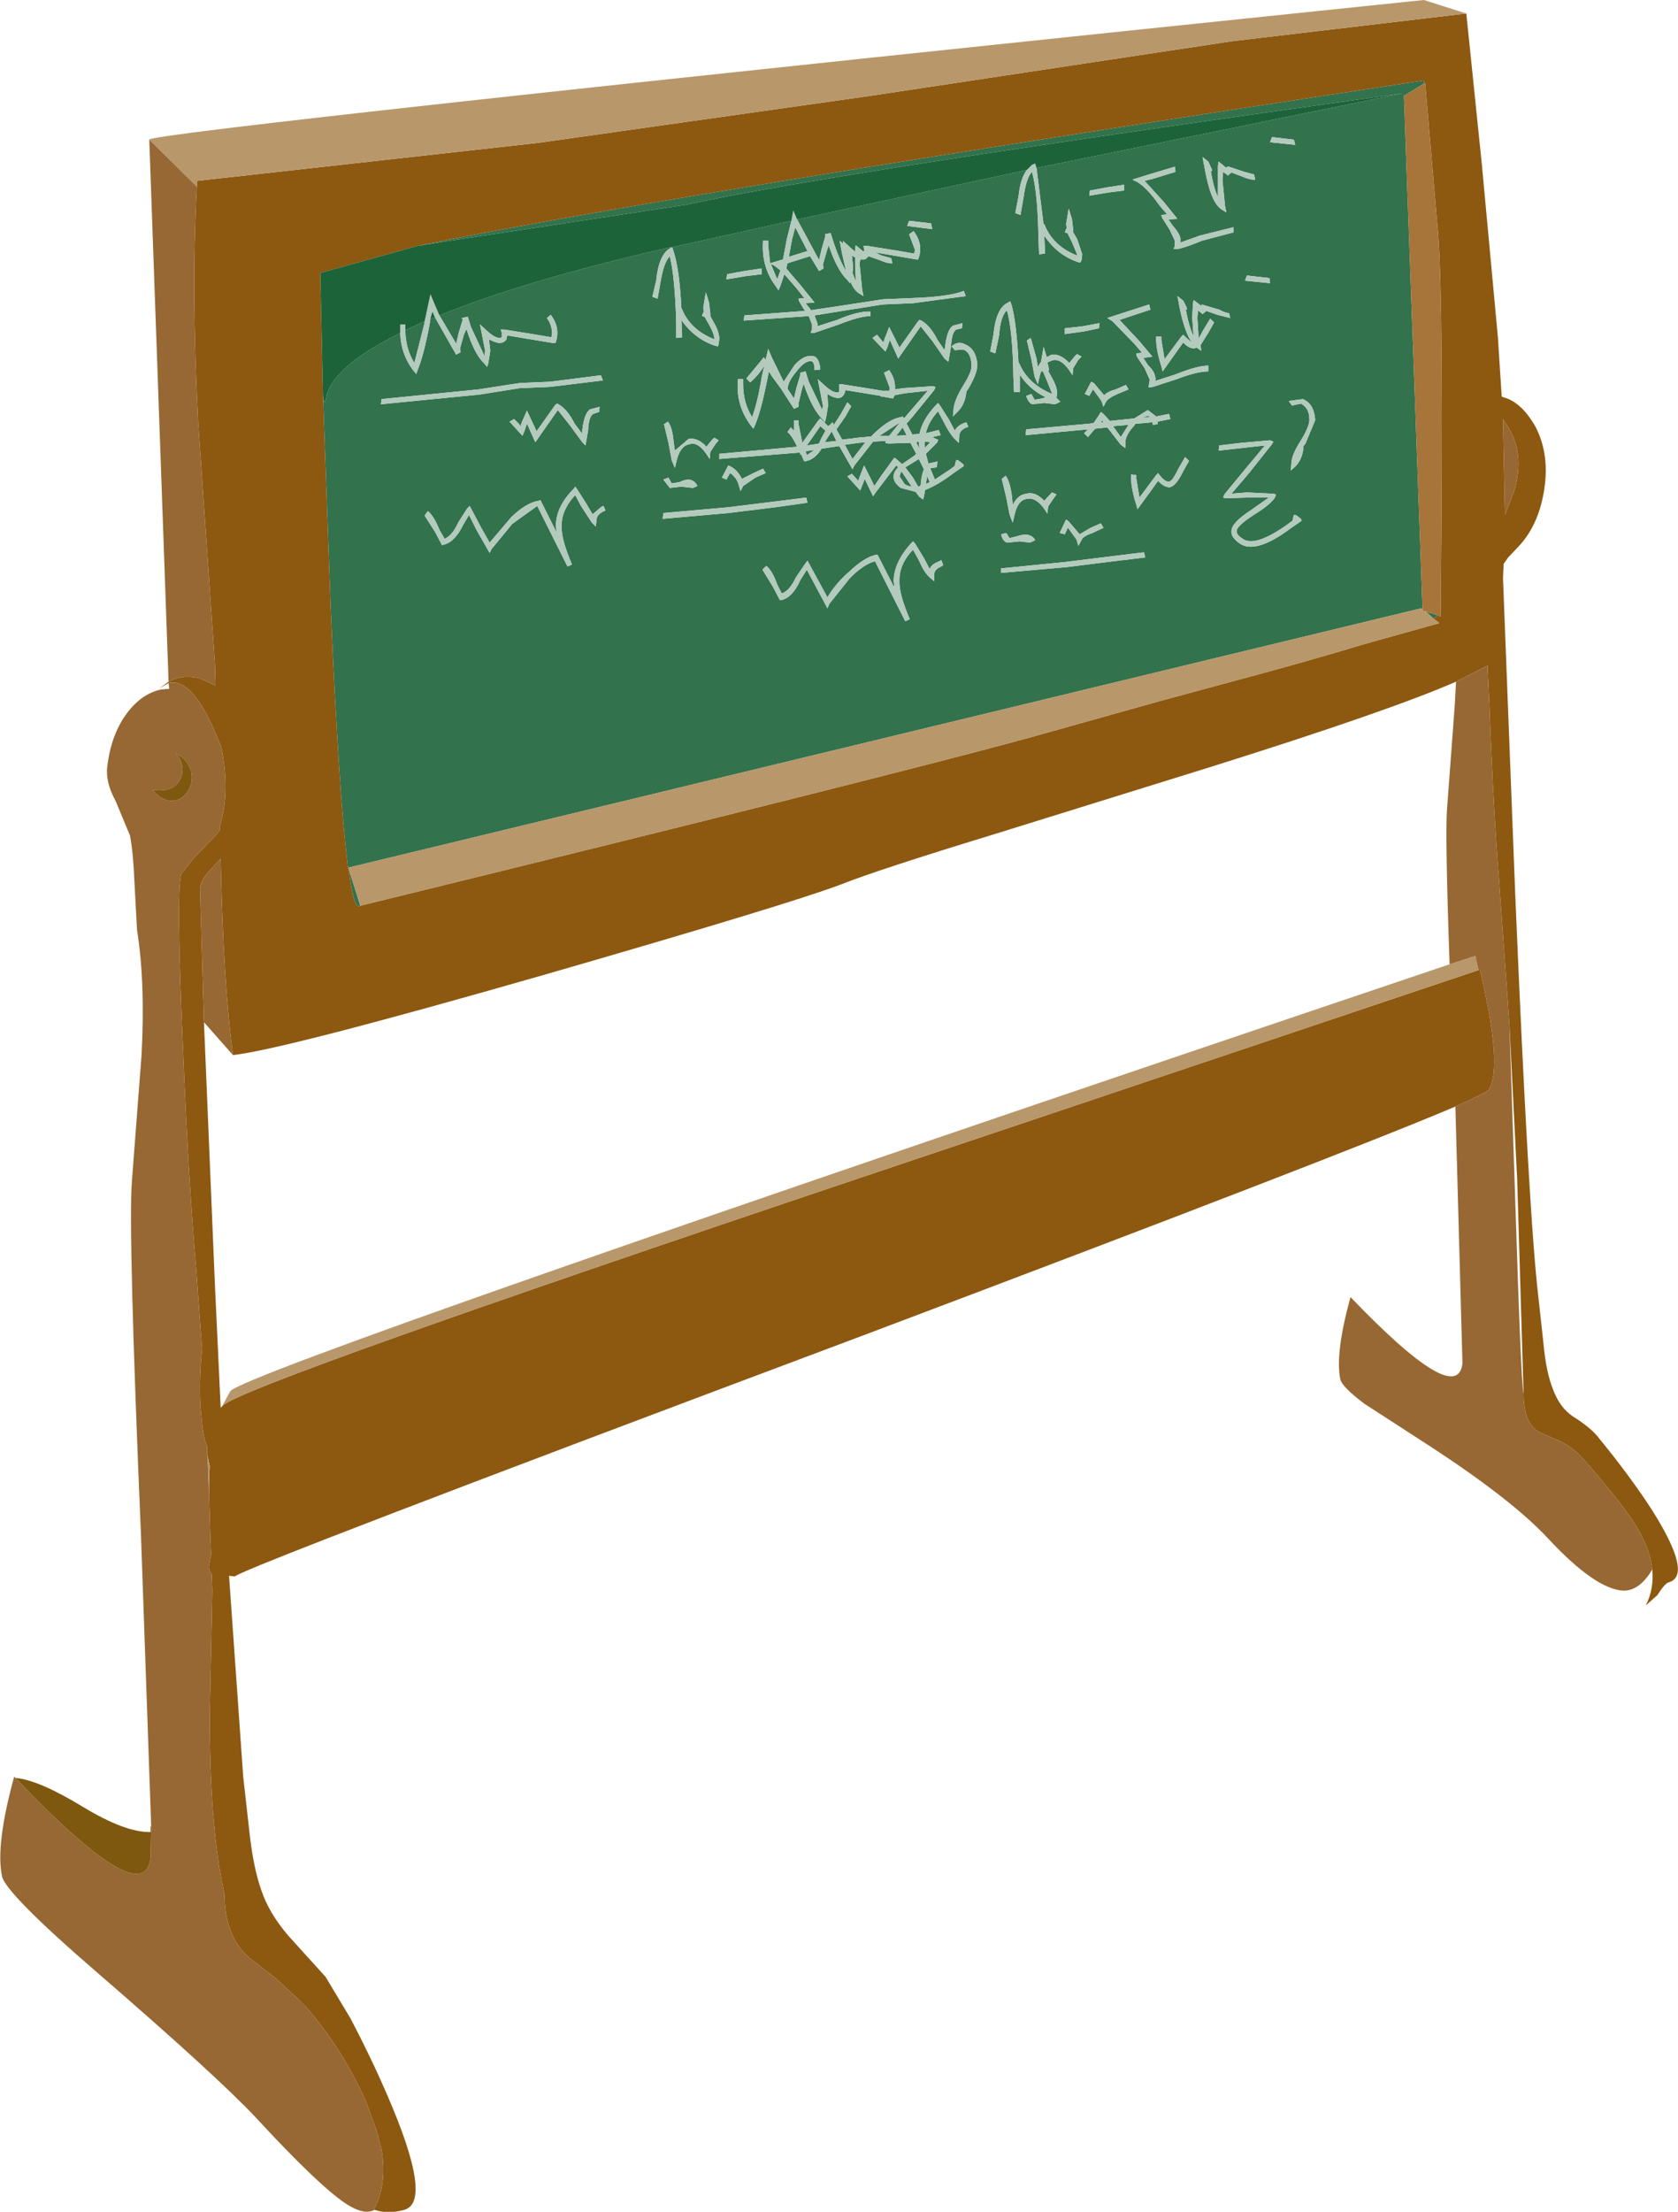 <?xml version="1.0" encoding="UTF-8" standalone="no"?>
<svg xmlns:xlink="http://www.w3.org/1999/xlink" height="171.8px" width="130.4px" xmlns="http://www.w3.org/2000/svg">
  <g transform="matrix(1.0, 0.0, 0.0, 1.0, 65.2, 85.95)">
    <path d="M45.45 -79.45 L43.9 -78.5 45.35 -38.6 45.25 -38.7 -38.15 -18.55 Q-38.85 -23.9 -39.5 -38.7 L-40.1 -55.25 Q-40.0 -54.25 -39.85 -55.1 -39.35 -57.45 -34.35 -59.95 L-34.1 -60.1 Q-34.05 -58.45 -33.1 -57.2 L-32.85 -56.9 -32.75 -57.2 Q-32.25 -58.4 -31.8 -60.85 L-31.75 -61.2 -31.4 -61.3 -29.75 -58.4 -29.4 -58.6 -29.45 -58.9 -29.15 -59.95 -28.95 -60.4 Q-28.35 -58.45 -27.55 -57.7 L-27.35 -57.45 -27.25 -57.75 -27.1 -58.7 -27.2 -59.6 Q-26.4 -59.15 -26.05 -59.4 -25.8 -59.5 -25.8 -59.9 L-22.2 -59.3 -22.05 -59.3 -22.0 -59.4 Q-21.65 -60.5 -22.4 -61.5 L-22.7 -61.25 Q-22.3 -60.7 -22.3 -60.05 L-22.35 -59.75 -23.8 -60.0 -26.0 -60.35 -26.3 -60.35 -26.2 -60.1 -26.2 -59.75 Q-26.6 -59.55 -27.35 -60.25 L-27.9 -60.75 -27.5 -58.7 -27.55 -58.3 -28.6 -60.55 -28.85 -61.35 -29.3 -61.25 -29.25 -61.1 -29.55 -60.1 -29.75 -59.25 -31.05 -61.45 Q-24.45 -64.15 -13.3 -66.7 L-12.95 -66.75 -3.7 -68.8 -4.05 -67.4 -4.35 -65.8 -5.35 -65.5 -5.5 -66.85 -5.5 -67.25 -5.9 -67.25 Q-6.05 -65.2 -4.9 -63.7 L-4.7 -63.4 -4.55 -63.75 -4.25 -64.65 -3.25 -63.5 -2.7 -62.8 -3.15 -62.75 -3.1 -62.55 -2.65 -61.8 -7.35 -61.45 -7.4 -61.05 -2.35 -61.4 -2.1 -60.75 -2.1 -60.35 -2.2 -60.1 -1.9 -60.1 0.0 -60.75 Q1.65 -61.4 2.45 -61.4 L2.45 -61.75 Q1.5 -61.8 -0.15 -61.1 L-1.7 -60.6 -1.65 -60.75 -1.9 -61.45 0.25 -61.8 3.4 -62.3 5.75 -62.4 9.85 -62.95 9.7 -63.35 Q8.55 -62.9 5.75 -62.8 L3.4 -62.7 0.15 -62.2 -2.2 -61.85 -2.2 -61.9 -2.6 -62.4 -1.9 -62.45 -2.95 -63.75 -4.1 -65.1 -4.0 -65.5 -3.85 -65.55 -2.25 -66.05 -1.55 -64.9 -1.2 -65.1 -1.25 -65.4 -0.95 -66.45 -0.8 -66.9 Q-0.15 -64.95 0.65 -64.2 L0.85 -63.95 0.9 -64.05 Q1.15 -63.45 1.5 -63.2 L1.9 -62.95 1.8 -63.45 1.6 -65.45 1.65 -65.8 2.0 -65.8 2.1 -65.85 2.15 -65.9 2.3 -66.05 3.15 -65.75 Q3.85 -65.45 4.15 -65.5 L4.05 -65.9 3.3 -66.1 2.8 -66.35 6.0 -65.8 6.15 -65.8 6.2 -65.95 Q6.55 -67.0 5.8 -68.0 L5.45 -67.75 5.9 -66.55 5.85 -66.25 4.4 -66.5 2.2 -66.85 1.9 -66.85 1.95 -66.6 2.0 -66.5 1.95 -66.5 1.95 -66.4 1.85 -66.45 1.3 -66.9 1.25 -66.55 1.25 -66.4 0.85 -66.75 0.3 -67.25 0.35 -67.0 0.05 -67.25 0.25 -66.2 0.55 -64.9 Q0.1 -65.6 -0.4 -67.05 L-0.65 -67.85 -1.1 -67.75 -1.05 -67.65 -1.35 -66.6 -1.55 -65.75 -3.25 -68.9 14.6 -72.75 Q14.1 -72.1 13.95 -70.7 L13.7 -69.4 14.1 -69.25 14.35 -70.65 Q14.55 -72.15 15.0 -72.6 15.45 -70.95 15.5 -67.4 L15.55 -66.2 16.0 -66.25 16.0 -66.6 15.95 -67.65 Q16.95 -66.15 18.55 -65.6 L18.75 -65.55 18.85 -65.75 18.9 -66.2 18.5 -67.4 18.2 -67.9 18.2 -68.1 18.1 -68.95 17.85 -69.75 17.65 -68.55 17.7 -68.25 17.6 -68.05 17.55 -67.9 17.75 -67.85 18.1 -67.15 18.5 -66.2 18.5 -66.1 Q16.6 -66.85 15.95 -68.55 L15.9 -68.5 15.35 -72.9 43.8 -78.7 Q-0.8 -72.5 -11.85 -70.05 L-30.25 -67.25 -32.75 -66.85 Q-14.85 -70.55 45.45 -79.7 L45.45 -79.45 M45.6 -38.45 L46.55 -38.15 46.2 -37.9 45.6 -38.45 M-37.2 -15.6 Q-37.7 -15.15 -38.1 -18.45 L-37.2 -15.6 M35.35 -75.1 L33.65 -75.3 33.5 -74.9 35.45 -74.7 35.35 -75.1 M19.45 -70.75 L20.95 -71.0 22.15 -71.15 22.15 -71.6 20.85 -71.4 19.5 -71.15 19.45 -70.75 M13.3 -62.55 L13.05 -62.4 Q12.2 -61.95 12.0 -59.95 L11.75 -58.65 12.15 -58.5 12.45 -59.95 Q12.55 -61.4 13.05 -61.85 13.5 -60.25 13.55 -56.7 L13.6 -55.5 14.05 -55.5 14.05 -56.85 Q14.8 -55.7 16.05 -55.1 L15.8 -55.0 15.2 -54.9 14.95 -55.35 14.55 -55.2 Q14.7 -54.7 15.0 -54.55 L15.95 -54.65 16.8 -54.55 17.2 -54.75 16.9 -55.05 16.95 -55.4 Q16.95 -55.9 16.55 -56.6 L16.25 -57.15 16.3 -57.15 16.3 -57.35 16.2 -57.8 16.55 -57.95 Q17.2 -58.15 17.85 -57.25 L18.15 -56.8 18.2 -57.35 18.6 -58.0 18.85 -58.25 18.5 -58.45 18.3 -58.25 17.9 -57.75 Q17.2 -58.5 16.5 -58.4 L16.15 -58.2 15.9 -59.0 15.7 -57.85 15.45 -57.45 15.35 -58.1 14.9 -59.7 14.6 -59.5 14.95 -58.05 15.2 -56.7 15.45 -56.1 15.6 -56.75 15.7 -57.1 15.85 -57.1 16.15 -56.4 16.55 -55.4 16.55 -55.35 Q14.65 -56.15 14.0 -57.75 L13.95 -57.75 Q13.8 -60.9 13.4 -62.3 L13.3 -62.55 M7.15 -68.6 L5.45 -68.8 5.3 -68.4 7.25 -68.15 7.15 -68.6 M-12.95 -66.75 L-13.15 -66.65 Q-14.0 -66.15 -14.2 -64.2 L-14.5 -62.9 -14.1 -62.75 -13.85 -64.15 Q-13.6 -65.6 -13.15 -66.05 -12.75 -64.45 -12.65 -60.9 L-12.65 -59.7 -12.2 -59.75 -12.2 -60.1 -12.25 -61.1 Q-11.25 -59.65 -9.65 -59.1 L-9.4 -59.05 -9.35 -59.25 -9.3 -59.7 Q-9.35 -60.25 -9.7 -60.85 L-10.0 -61.4 -10.0 -61.6 -10.1 -62.45 -10.35 -63.25 -10.55 -62.05 -10.5 -61.75 -10.6 -61.55 -10.65 -61.4 -10.45 -61.35 -10.05 -60.65 Q-9.7 -60.0 -9.7 -59.7 L-9.7 -59.6 Q-11.6 -60.35 -12.25 -62.05 L-12.25 -62.0 Q-12.4 -65.15 -12.9 -66.55 L-12.95 -66.75 M1.0 -66.1 L1.25 -65.95 1.3 -64.1 1.05 -64.75 1.1 -65.2 1.0 -66.1 M8.75 -59.05 L9.0 -58.75 9.65 -58.8 Q10.25 -58.6 10.3 -57.6 10.35 -57.1 9.65 -56.0 8.95 -54.85 8.9 -54.15 L8.85 -53.6 9.25 -54.0 Q9.8 -54.55 9.9 -55.55 L10.05 -55.75 Q10.75 -56.95 10.75 -57.6 L10.75 -57.65 Q10.65 -58.85 9.8 -59.2 9.25 -59.5 8.75 -59.05 M8.25 -59.05 L8.2 -58.75 7.65 -59.55 Q7.1 -60.65 6.4 -61.05 L6.25 -61.1 6.15 -61.0 4.7 -58.95 3.9 -60.55 3.55 -59.65 3.45 -59.35 2.95 -59.95 2.6 -59.7 3.6 -58.65 3.75 -58.95 3.95 -59.55 4.6 -58.1 6.35 -60.6 7.3 -59.4 8.2 -58.1 8.5 -57.85 8.7 -59.0 Q8.75 -60.1 9.1 -60.35 L9.55 -60.45 9.6 -60.85 8.85 -60.65 Q8.4 -60.35 8.25 -59.05 M7.25 -55.95 L5.0 -55.8 4.35 -55.7 Q4.4 -56.5 3.9 -57.2 L3.5 -57.0 3.95 -55.8 3.9 -55.6 3.35 -55.6 2.45 -55.75 0.25 -56.1 0.0 -56.1 0.0 -55.85 0.0 -55.5 Q-0.4 -55.35 -1.1 -56.0 L-1.65 -56.5 -1.25 -54.45 -1.3 -54.1 -2.35 -56.3 -2.6 -57.1 -3.0 -57.0 -3.0 -56.85 -3.3 -55.85 -3.5 -55.0 -4.0 -55.75 Q-3.95 -56.35 -3.3 -57.1 -2.7 -57.9 -2.2 -57.9 -1.9 -57.9 -1.9 -57.2 L-1.45 -57.25 Q-1.55 -58.4 -2.25 -58.3 -2.8 -58.3 -3.45 -57.6 L-4.3 -56.3 -5.25 -58.25 -5.5 -58.85 -5.7 -58.0 -5.85 -58.2 -6.0 -58.0 -7.2 -56.55 -6.9 -56.25 Q-6.3 -56.75 -5.8 -57.55 L-6.0 -56.7 Q-6.3 -54.8 -6.75 -53.55 -7.45 -54.65 -7.45 -56.1 L-7.45 -56.5 -7.85 -56.5 Q-8.05 -54.5 -6.85 -52.9 L-6.65 -52.65 -6.5 -53.0 Q-6.05 -54.05 -5.55 -56.6 L-5.45 -57.1 -5.2 -56.7 -4.5 -55.75 -3.5 -54.2 -3.15 -54.35 -3.15 -54.6 -2.9 -55.65 -2.75 -56.15 Q-2.1 -54.2 -1.3 -53.4 L-1.1 -53.15 -1.0 -53.5 -0.85 -54.45 -0.9 -55.35 Q-0.2 -54.9 0.2 -55.1 0.45 -55.3 0.5 -55.65 L3.25 -55.2 3.25 -55.15 3.35 -55.15 4.2 -55.0 4.3 -55.2 4.3 -55.25 5.1 -55.4 6.9 -55.6 5.35 -53.8 5.05 -53.45 4.95 -53.6 4.8 -53.55 Q3.9 -53.4 2.75 -52.3 L2.5 -52.05 1.45 -51.95 0.25 -51.8 -0.2 -52.6 0.5 -53.6 0.95 -54.4 0.65 -54.7 0.15 -53.8 -0.4 -52.95 -0.5 -53.15 -0.7 -52.95 -0.85 -52.85 -1.3 -53.3 -1.45 -53.45 -1.6 -53.3 -2.85 -51.55 -3.15 -53.05 -3.15 -53.3 -3.5 -53.3 -3.5 -52.5 -3.75 -52.75 -4.0 -52.4 Q-3.65 -52.1 -3.25 -51.25 L-9.3 -50.7 -9.3 -50.3 -3.05 -50.8 -3.0 -50.6 -2.95 -50.7 -2.75 -50.2 -2.65 -50.1 -2.5 -50.15 Q-1.85 -50.3 -1.35 -51.1 L0.0 -51.3 0.05 -51.25 1.05 -49.5 1.2 -49.8 2.65 -51.65 3.65 -51.7 3.6 -51.55 3.85 -51.5 5.45 -51.55 5.55 -51.55 6.0 -50.7 5.85 -50.55 4.9 -49.9 4.45 -50.3 4.3 -50.4 3.25 -48.95 2.75 -48.2 1.95 -49.8 1.6 -48.9 1.5 -48.6 1.0 -49.15 0.65 -48.95 1.65 -47.85 2.0 -48.75 2.65 -47.4 2.85 -47.7 4.45 -49.8 4.6 -49.65 Q4.25 -49.3 4.25 -49.0 L4.25 -48.95 Q4.2 -48.5 4.8 -48.05 L5.95 -47.75 6.25 -47.35 6.55 -47.15 6.7 -47.9 Q7.65 -48.25 8.9 -49.2 L9.7 -49.75 9.65 -49.9 9.25 -50.2 9.1 -50.2 9.0 -49.8 9.05 -49.8 8.65 -49.5 7.45 -48.7 7.1 -49.55 7.15 -49.6 7.6 -49.65 7.65 -50.1 6.95 -49.95 6.75 -50.7 7.65 -51.6 7.7 -51.8 7.55 -51.85 7.25 -52.0 7.9 -52.15 7.75 -52.55 6.75 -52.3 Q6.95 -53.2 7.7 -54.0 L8.15 -53.15 Q8.6 -52.25 9.0 -51.85 L9.3 -51.55 9.35 -52.0 Q9.3 -52.5 9.9 -52.75 L10.05 -52.8 9.9 -53.15 9.75 -53.1 Q9.2 -52.9 9.0 -52.5 L8.55 -53.35 7.85 -54.45 7.7 -54.65 7.55 -54.5 Q6.5 -53.4 6.25 -52.25 L5.7 -52.2 5.25 -53.05 5.65 -53.5 7.4 -55.65 7.5 -55.9 7.25 -55.95 M1.5 -51.55 L2.05 -51.6 1.05 -50.3 0.45 -51.4 1.5 -51.55 M3.15 -52.1 L4.75 -53.15 3.9 -52.1 3.8 -52.1 3.15 -52.1 M4.95 -52.75 L5.25 -52.15 4.45 -52.1 4.95 -52.75 M6.65 -51.15 L6.65 -51.55 6.65 -51.65 7.1 -51.6 6.65 -51.15 M6.2 -51.65 L6.2 -51.6 6.25 -51.1 6.0 -51.6 6.2 -51.65 M6.2 -50.3 L6.6 -49.5 Q6.4 -49.05 6.35 -48.3 L6.3 -48.2 6.15 -48.15 5.75 -48.85 5.15 -49.65 6.05 -50.2 6.2 -50.3 M20.2 -60.45 L20.25 -60.85 18.9 -60.6 17.55 -60.45 17.55 -60.0 19.0 -60.2 20.2 -60.45 M19.6 -56.3 L19.1 -55.35 19.45 -55.2 19.7 -55.65 19.75 -55.7 20.4 -54.8 20.55 -54.35 20.75 -54.75 Q20.95 -55.05 21.65 -55.35 L22.5 -55.7 22.3 -56.05 21.5 -55.7 Q20.9 -55.55 20.6 -55.25 L19.8 -56.2 19.6 -56.3 M14.5 -52.15 L19.35 -52.6 19.05 -52.3 19.35 -52.0 19.9 -52.65 20.85 -52.75 21.05 -52.5 21.9 -51.4 22.25 -51.15 22.25 -51.55 Q22.25 -52.15 22.95 -52.9 L23.05 -53.05 23.25 -53.05 24.35 -53.15 24.4 -52.95 24.75 -53.0 24.75 -53.2 25.75 -53.4 25.65 -53.8 24.65 -53.6 24.0 -54.1 22.95 -53.45 21.05 -53.25 20.55 -53.8 20.35 -53.95 20.2 -53.7 19.8 -53.1 19.55 -53.05 14.55 -52.6 14.5 -52.15 M31.3 -72.25 Q32.0 -71.95 32.35 -72.0 L32.25 -72.4 31.5 -72.6 30.3 -73.0 30.15 -73.0 30.1 -72.9 30.05 -72.95 29.5 -73.4 29.45 -73.05 29.45 -70.65 Q29.1 -71.35 28.9 -72.65 L29.0 -72.7 28.95 -72.85 28.7 -73.4 28.25 -73.75 28.45 -72.7 Q28.9 -70.25 29.7 -69.7 L30.1 -69.45 30.0 -69.95 29.8 -71.95 29.85 -72.6 30.2 -72.35 30.2 -72.3 30.5 -72.55 31.3 -72.25 M33.5 -63.95 L33.45 -64.35 31.7 -64.55 31.55 -64.15 33.5 -63.95 M30.65 -68.3 L28.05 -67.65 26.5 -67.1 26.55 -67.25 Q26.55 -67.75 25.95 -68.4 L25.6 -68.9 26.3 -68.95 25.25 -70.25 23.75 -71.9 24.35 -72.05 26.15 -72.6 26.1 -73.0 24.25 -72.45 22.8 -72.0 23.2 -71.8 Q23.95 -71.35 24.9 -70.0 L25.5 -69.3 25.05 -69.25 25.1 -69.05 25.7 -68.1 26.1 -67.25 26.1 -66.85 26.0 -66.6 26.3 -66.6 Q27.0 -66.75 28.2 -67.25 L30.65 -67.9 30.65 -68.3 M24.1 -62.3 L20.85 -61.25 21.25 -61.0 22.95 -59.25 23.55 -58.55 23.1 -58.5 23.15 -58.25 23.75 -57.35 24.15 -56.45 24.05 -55.85 24.4 -55.9 26.25 -56.5 Q27.8 -57.1 28.7 -57.1 L28.7 -57.55 Q27.85 -57.55 26.1 -56.85 L24.55 -56.35 24.6 -56.45 Q24.6 -57.05 24.0 -57.6 L23.65 -58.15 24.35 -58.25 23.3 -59.5 21.8 -61.1 24.2 -61.9 24.1 -62.3 M26.5 -61.9 Q26.9 -60.05 27.45 -59.3 L26.9 -59.8 26.75 -59.95 26.6 -59.8 25.3 -58.05 25.05 -59.55 25.05 -59.8 24.65 -59.8 Q24.6 -58.9 25.05 -57.5 L25.15 -57.1 26.75 -59.35 Q27.2 -58.85 27.65 -58.9 L27.8 -58.95 28.15 -58.7 28.1 -59.15 28.7 -60.1 29.15 -60.9 28.85 -61.2 28.3 -60.3 27.95 -59.65 27.85 -61.25 27.9 -61.85 28.25 -61.55 28.55 -61.8 29.4 -61.5 30.4 -61.25 30.3 -61.65 Q30.1 -61.6 29.55 -61.9 L28.35 -62.25 28.2 -62.3 28.15 -62.15 28.15 -62.2 27.55 -62.65 27.5 -62.3 27.45 -61.25 27.55 -59.85 Q27.2 -60.55 26.95 -61.9 L27.05 -61.9 27.0 -62.1 26.75 -62.6 26.3 -62.95 26.5 -61.9 M24.0 -53.65 L24.2 -53.55 23.6 -53.5 24.0 -53.65 M21.3 -52.85 L22.5 -52.95 21.9 -52.0 21.4 -52.7 21.3 -52.85 M20.45 -53.3 L20.55 -53.15 20.35 -53.15 20.45 -53.3 M26.9 -50.45 L26.35 -49.5 Q25.9 -48.55 25.65 -48.55 25.35 -48.5 24.95 -49.0 L24.8 -49.2 24.65 -49.05 23.35 -47.3 23.1 -48.8 23.1 -49.05 22.7 -49.1 Q22.65 -48.15 23.1 -46.75 L23.2 -46.4 24.8 -48.6 Q25.25 -48.1 25.7 -48.1 26.2 -48.2 26.75 -49.35 L27.2 -50.15 26.9 -50.45 M29.5 -50.95 L31.3 -51.15 33.1 -51.35 31.6 -49.55 29.95 -47.55 29.85 -47.3 30.1 -47.25 31.7 -47.3 33.4 -47.3 32.05 -46.35 Q30.5 -45.35 30.5 -44.7 30.45 -44.25 31.05 -43.8 32.3 -42.8 35.15 -44.95 L35.95 -45.5 35.9 -45.65 35.5 -45.95 35.35 -45.95 35.25 -45.55 35.3 -45.55 34.9 -45.25 Q32.25 -43.35 31.3 -44.15 30.9 -44.4 30.9 -44.7 30.9 -45.1 32.3 -46.0 33.6 -46.8 33.9 -47.35 L33.95 -47.55 33.75 -47.6 31.7 -47.7 30.5 -47.6 31.9 -49.25 33.65 -51.45 33.75 -51.65 33.5 -51.75 31.25 -51.55 29.55 -51.35 29.5 -50.95 M35.2 -54.45 L35.9 -54.6 Q36.55 -54.25 36.55 -53.4 36.6 -52.9 35.9 -51.75 35.15 -50.6 35.15 -49.9 L35.1 -49.4 35.5 -49.75 Q36.05 -50.35 36.1 -51.3 L36.25 -51.5 37.0 -53.3 37.0 -53.4 Q36.9 -54.6 36.05 -54.95 L34.95 -54.8 35.2 -54.45 M20.35 -45.3 L19.55 -44.95 18.7 -44.45 17.85 -45.45 17.65 -45.6 17.15 -44.55 17.55 -44.45 17.75 -44.9 17.8 -44.95 18.45 -44.05 18.6 -43.55 18.85 -44.0 Q18.95 -44.3 19.7 -44.55 L20.55 -44.95 20.35 -45.3 M23.7 -43.05 L21.25 -42.75 17.6 -42.3 12.6 -41.8 12.6 -41.45 17.7 -41.9 21.3 -42.35 23.8 -42.65 23.7 -43.05 M16.65 -47.2 L16.9 -47.55 16.55 -47.7 15.95 -47.05 Q15.25 -47.8 14.55 -47.6 13.85 -47.5 13.5 -46.7 L13.45 -47.3 Q13.3 -48.55 12.95 -49.0 L12.65 -48.75 13.0 -47.3 13.25 -46.0 13.5 -45.35 13.65 -46.0 Q13.9 -47.1 14.6 -47.2 15.25 -47.35 15.9 -46.5 L16.2 -46.05 16.25 -46.6 16.65 -47.2 M14.05 -43.9 L14.85 -43.8 15.25 -44.0 Q14.85 -44.65 13.85 -44.3 L13.25 -44.15 13.0 -44.55 12.6 -44.45 Q12.7 -43.95 13.05 -43.8 L14.05 -43.9 M6.75 -48.35 L6.85 -48.95 7.05 -48.5 6.75 -48.35 M5.1 -48.35 L4.7 -48.95 4.85 -49.35 5.35 -48.6 5.65 -48.15 Q5.3 -48.2 5.1 -48.35 M5.6 -43.75 Q4.25 -42.25 4.25 -40.8 L4.3 -40.35 4.2 -40.5 3.0 -42.85 2.85 -42.85 Q1.95 -42.65 0.8 -41.55 -0.25 -40.65 -0.9 -39.55 L-2.45 -42.4 -2.6 -42.2 -3.35 -41.1 Q-3.85 -40.05 -4.45 -39.85 L-4.8 -40.55 Q-5.2 -41.65 -5.65 -42.0 L-5.95 -41.7 -5.15 -40.4 -4.6 -39.35 -4.45 -39.35 Q-3.6 -39.55 -3.0 -40.9 L-2.5 -41.7 -0.9 -38.7 -0.75 -39.05 0.85 -41.05 Q1.95 -42.15 2.8 -42.35 L5.15 -37.7 5.5 -37.85 Q4.65 -39.85 4.7 -40.8 4.65 -42.1 5.75 -43.25 L6.2 -42.45 Q6.6 -41.5 7.05 -41.1 L7.4 -40.8 7.4 -41.25 Q7.35 -41.7 7.95 -41.95 L8.1 -42.05 7.95 -42.45 7.8 -42.35 Q7.2 -42.15 7.05 -41.75 L6.6 -42.6 5.9 -43.75 5.75 -43.9 5.6 -43.75 M-32.2 -61.0 L-32.2 -60.9 -33.0 -57.75 Q-33.7 -58.9 -33.7 -60.3 L-32.2 -61.0 M-35.6 -54.55 L-27.95 -55.3 -24.8 -55.8 -22.45 -55.9 -18.35 -56.4 -18.5 -56.8 -22.45 -56.3 -24.8 -56.2 -28.05 -55.7 -35.55 -54.95 -35.6 -54.55 M-21.8 -54.55 L-21.9 -54.6 -22.05 -54.5 -23.5 -52.45 -24.25 -54.05 -24.65 -53.15 -24.75 -52.85 -24.85 -53.0 -25.25 -53.4 -25.6 -53.2 -24.6 -52.1 -24.45 -52.45 -24.25 -53.05 -23.6 -51.6 -21.85 -54.1 -20.9 -52.9 -19.95 -51.6 -19.7 -51.35 -19.5 -52.5 Q-19.45 -53.6 -19.1 -53.8 L-18.65 -53.95 -18.6 -54.35 -19.35 -54.15 Q-19.8 -53.85 -19.95 -52.55 L-19.95 -52.25 -20.55 -53.05 Q-21.1 -54.15 -21.8 -54.55 M-8.75 -64.25 L-7.25 -64.5 -6.0 -64.65 -6.0 -65.1 -7.35 -64.9 -8.7 -64.65 -8.75 -64.25 M-3.65 -67.35 L-3.4 -68.3 -2.45 -66.45 -3.9 -66.0 -3.65 -67.35 M-4.55 -64.95 L-4.8 -64.25 -5.3 -65.45 -5.0 -65.3 -4.55 -64.95 M-13.6 -53.0 L-13.25 -51.55 -13.0 -50.2 -12.75 -49.6 -12.6 -50.25 Q-12.3 -51.35 -11.6 -51.45 -11.0 -51.65 -10.35 -50.75 L-10.05 -50.3 -10.0 -50.85 -9.6 -51.45 -9.35 -51.75 -9.7 -51.95 -9.9 -51.75 -10.3 -51.25 Q-11.0 -52.0 -11.7 -51.85 L-12.75 -50.95 -12.85 -51.6 Q-12.95 -52.8 -13.3 -53.2 L-13.6 -53.0 M-8.6 -49.8 L-9.1 -48.85 -8.75 -48.7 -8.5 -49.15 -8.45 -49.2 Q-7.95 -48.85 -7.8 -48.3 L-7.65 -47.8 -7.45 -48.2 -6.5 -48.85 -5.7 -49.2 -5.9 -49.55 -6.65 -49.2 -7.55 -48.75 Q-7.85 -49.4 -8.4 -49.7 L-8.6 -49.8 M-1.1 -51.6 L-1.05 -51.7 -0.6 -52.4 -0.55 -52.4 -0.2 -51.7 -1.1 -51.6 M-2.5 -51.35 L-1.45 -52.85 -1.05 -52.5 -1.4 -51.85 -1.55 -51.5 -1.8 -51.45 -2.5 -51.35 M-2.5 -50.6 L-2.6 -50.9 -1.9 -51.0 -2.5 -50.6 M-2.55 -47.3 L-4.95 -47.0 -8.6 -46.55 -13.65 -46.1 -13.7 -45.65 -8.6 -46.1 -4.95 -46.55 -2.45 -46.9 -2.55 -47.3 M-11.0 -48.2 Q-11.4 -49.0 -12.4 -48.5 L-13.0 -48.4 -13.25 -48.85 -13.65 -48.7 -13.15 -48.05 -12.25 -48.15 -11.35 -48.05 -11.0 -48.2 M-18.45 -46.6 L-19.15 -46.0 -19.65 -46.85 -20.35 -47.95 -20.5 -48.15 -20.6 -48.0 Q-22.0 -46.6 -22.0 -45.1 L-21.95 -44.6 -23.2 -47.1 -23.35 -47.05 Q-24.3 -46.9 -25.45 -45.8 L-27.15 -43.8 -27.8 -44.95 -28.7 -46.65 -28.9 -46.45 -29.6 -45.35 Q-30.05 -44.35 -30.65 -44.1 L-31.05 -44.8 Q-31.5 -45.9 -31.95 -46.25 L-32.2 -45.9 -31.4 -44.65 -30.85 -43.6 -30.7 -43.65 Q-29.85 -43.85 -29.2 -45.2 L-28.75 -45.95 -28.15 -44.75 -27.15 -43.0 -27.0 -43.3 -25.4 -45.25 -23.45 -46.65 -21.1 -41.95 -20.75 -42.1 Q-21.6 -44.1 -21.55 -45.05 -21.6 -46.3 -20.5 -47.5 L-20.05 -46.65 -19.2 -45.35 -18.9 -45.05 -18.85 -45.5 Q-18.85 -46.0 -18.25 -46.25 L-18.15 -46.3 -18.3 -46.65 -18.45 -46.6" fill="#32724d" fill-rule="evenodd" stroke="none"/>
    <path d="M48.75 -84.9 L49.95 -73.25 51.2 -59.8 51.5 -55.15 51.6 -55.1 Q53.0 -54.75 54.1 -52.85 55.3 -50.6 54.75 -47.6 54.3 -45.15 52.9 -43.6 L52.0 -42.65 51.65 -42.15 51.6 -41.05 52.55 -16.5 Q53.6 8.5 54.35 14.8 L54.75 18.45 Q54.95 20.65 55.5 22.0 56.0 23.35 57.0 24.05 58.45 24.95 59.05 25.75 61.55 28.8 63.25 31.45 66.35 36.4 64.5 36.95 64.2 37.0 63.6 37.95 L62.7 38.75 Q63.35 37.45 63.2 35.95 63.05 34.45 62.05 32.75 61.05 31.05 58.0 27.55 57.1 26.5 56.05 26.0 L54.55 25.35 Q53.2 24.75 53.2 22.3 L52.7 5.6 52.1 -6.35 51.3 -17.5 Q50.85 -23.05 50.55 -31.0 L50.4 -34.25 47.95 -33.0 Q42.8 -30.75 28.95 -26.4 L12.05 -21.15 Q3.05 -18.4 0.15 -17.25 -3.8 -15.75 -22.85 -10.25 -43.25 -4.4 -47.1 -4.0 -47.85 -9.7 -48.05 -19.15 L-48.05 -19.25 -48.1 -19.2 -49.15 -18.05 Q-49.65 -17.45 -49.65 -16.85 L-49.35 -6.55 -48.5 13.8 -48.05 23.4 -47.85 23.2 Q-46.15 21.6 1.75 5.5 L49.7 -10.6 49.8 -10.65 Q51.6 -3.1 50.5 -1.3 50.35 -1.1 47.9 0.0 39.2 3.7 1.95 17.75 -46.35 35.85 -46.95 36.5 L-47.4 36.45 -46.3 52.05 -45.8 56.5 Q-45.5 59.15 -44.9 60.85 -44.3 62.65 -42.8 64.4 L-39.9 67.6 -37.95 70.85 Q-36.35 73.9 -35.1 76.8 -31.5 85.1 -33.8 85.7 -35.05 86.05 -36.1 85.7 L-36.15 85.7 Q-35.1 83.75 -35.55 81.0 L-35.95 79.5 -36.75 77.3 -37.15 76.45 Q-38.85 72.9 -41.45 69.9 L-42.05 69.3 -43.85 67.65 -45.85 66.1 Q-47.75 64.4 -47.75 61.2 -48.9 56.15 -48.9 47.3 L-48.7 37.55 -48.75 36.3 Q-49.05 35.9 -48.95 35.6 L-48.8 34.85 -48.8 34.65 -48.85 33.4 -48.95 30.2 -48.95 28.7 -48.9 27.95 -49.1 27.0 -49.1 26.4 Q-49.4 25.85 -49.55 24.1 -49.8 21.85 -49.5 18.8 L-49.95 12.65 Q-50.55 5.85 -50.95 -3.8 -51.55 -16.95 -51.1 -18.1 L-50.05 -19.4 -48.4 -21.1 -48.1 -21.5 -48.1 -21.85 Q-47.3 -24.45 -48.0 -27.9 -50.1 -33.4 -52.1 -32.9 L-52.85 -32.45 -52.1 -33.0 Q-51.0 -33.6 -49.65 -33.25 L-48.45 -32.7 -48.5 -34.4 -49.8 -53.15 Q-50.35 -63.65 -49.9 -71.45 L-49.9 -71.9 -23.4 -74.85 2.4 -78.5 30.55 -82.75 48.75 -84.9 M46.55 -38.15 L46.75 -38.05 Q47.0 -62.6 46.55 -67.9 L45.55 -79.5 45.45 -79.45 45.45 -79.7 Q-14.85 -70.55 -32.75 -66.85 L-40.3 -64.75 -40.3 -64.65 -40.3 -64.5 -40.1 -55.25 -39.5 -38.7 Q-38.85 -23.9 -38.15 -18.55 L-38.1 -18.45 Q-37.7 -15.15 -37.2 -15.6 4.0 -25.7 14.6 -28.6 L24.95 -31.5 29.2 -32.65 Q36.5 -34.6 40.75 -35.9 L46.65 -37.55 46.2 -37.9 46.55 -38.15 M51.6 -53.4 L51.75 -45.95 52.45 -47.75 Q53.4 -50.9 51.75 -53.15 L51.6 -53.4" fill="#8d5810" fill-rule="evenodd" stroke="none"/>
    <path d="M45.45 -79.45 L45.55 -79.5 46.55 -67.9 Q47.0 -62.6 46.75 -38.05 L46.55 -38.15 45.6 -38.45 45.35 -38.5 45.35 -38.6 43.9 -78.5 45.45 -79.45" fill="#a77439" fill-rule="evenodd" stroke="none"/>
    <path d="M-53.6 -75.1 Q-54.1 -75.65 45.45 -85.95 L48.75 -84.9 30.55 -82.75 2.4 -78.5 -23.4 -74.85 -49.9 -71.9 -49.9 -71.45 -53.6 -75.1 M45.35 -38.6 L45.35 -38.5 45.6 -38.45 46.2 -37.9 46.65 -37.55 40.75 -35.9 Q36.5 -34.6 29.2 -32.65 L24.95 -31.5 14.6 -28.6 Q4.0 -25.7 -37.2 -15.6 L-38.1 -18.45 -38.15 -18.55 45.25 -38.7 45.35 -38.6 M-48.05 23.4 L-47.9 23.2 -47.3 22.1 Q-45.55 20.3 47.45 -11.05 L49.45 -11.7 49.7 -10.6 1.75 5.5 Q-46.15 21.6 -47.85 23.2 L-48.05 23.4 M-48.95 30.2 L-49.05 27.65 -49.1 27.0 -48.9 27.95 -48.95 28.7 -48.95 30.2" fill="#b8976a" fill-rule="evenodd" stroke="none"/>
    <path d="M63.2 35.95 L63.05 36.2 Q62.1 37.65 60.9 37.6 58.75 37.45 55.15 33.6 52.2 30.4 45.1 25.85 L40.85 23.1 Q39.05 21.75 38.95 21.15 38.55 19.15 39.75 14.8 48.05 23.45 48.45 19.95 L47.9 0.0 Q50.35 -1.1 50.5 -1.3 51.6 -3.1 49.8 -10.65 L49.7 -10.6 49.45 -11.7 47.45 -11.05 Q47.1 -21.0 47.25 -23.1 L47.85 -31.15 47.95 -33.0 50.4 -34.25 50.55 -31.0 Q50.85 -23.05 51.3 -17.5 L52.1 -6.35 52.55 7.25 Q53.0 21.6 53.2 22.3 53.2 24.75 54.55 25.35 L56.05 26.0 Q57.1 26.5 58.0 27.55 61.05 31.05 62.05 32.75 63.05 34.45 63.2 35.95 M-36.1 85.7 Q-36.9 86.15 -38.35 85.2 -40.5 83.75 -45.3 78.55 -48.3 75.35 -57.55 67.35 -64.85 61.05 -65.05 59.75 -65.55 57.35 -64.1 52.05 L-64.0 52.15 Q-54.0 62.65 -53.5 58.35 L-53.45 55.95 -54.25 33.15 Q-55.25 9.55 -54.95 5.8 L-54.2 -4.0 Q-53.9 -9.65 -54.55 -13.7 L-54.75 -17.4 Q-54.85 -19.8 -55.1 -21.05 L-56.2 -23.7 Q-57.05 -25.25 -56.85 -26.5 -56.55 -28.95 -55.3 -30.6 -54.15 -32.1 -52.65 -32.4 L-52.05 -32.45 -52.1 -32.9 Q-50.1 -33.4 -48.0 -27.9 -47.3 -24.45 -48.1 -21.85 L-48.1 -21.5 -48.4 -21.1 -50.05 -19.4 -51.1 -18.1 Q-51.55 -16.95 -50.95 -3.8 -50.55 5.85 -49.95 12.65 L-49.5 18.8 Q-49.8 21.85 -49.55 24.1 -49.4 25.85 -49.1 26.4 L-49.1 27.0 -49.05 27.65 -48.95 30.2 -48.85 33.4 -48.8 34.65 -48.8 34.85 -48.95 35.6 Q-49.05 35.9 -48.75 36.3 L-48.7 37.55 -48.9 47.3 Q-48.9 56.15 -47.75 61.2 -47.75 64.4 -45.85 66.1 L-43.85 67.65 -42.05 69.3 -41.45 69.9 Q-38.85 72.9 -37.15 76.45 L-36.75 77.3 -35.95 79.5 -35.55 81.0 Q-35.1 83.75 -36.15 85.7 L-36.1 85.7 M-52.1 -33.0 L-53.6 -75.1 -49.9 -71.45 Q-50.35 -63.65 -49.8 -53.15 L-48.5 -34.4 -48.45 -32.7 -49.65 -33.25 Q-51.0 -33.6 -52.1 -33.0 M51.6 -53.4 L51.75 -53.15 Q53.4 -50.9 52.45 -47.75 L51.75 -45.95 51.6 -53.4 M-47.1 -4.0 L-49.35 -6.55 -49.65 -16.85 Q-49.65 -17.45 -49.15 -18.05 L-48.1 -19.2 -48.05 -19.25 -48.05 -19.15 Q-47.85 -9.7 -47.1 -4.0 M-51.1 -25.65 Q-51.55 -24.35 -53.35 -24.6 -52.6 -23.7 -51.75 -23.75 -51.05 -23.8 -50.6 -24.5 -50.15 -25.25 -50.35 -26.05 -50.6 -26.95 -51.55 -27.45 -50.8 -26.6 -51.1 -25.65" fill="#976833" fill-rule="evenodd" stroke="none"/>
    <path d="M35.35 -75.1 L35.45 -74.7 33.5 -74.9 33.65 -75.3 35.35 -75.1 M14.6 -72.75 L15.0 -73.15 15.25 -73.25 15.3 -73.05 15.35 -72.9 15.9 -68.5 15.95 -68.55 Q16.6 -66.85 18.5 -66.1 L18.5 -66.2 18.1 -67.15 17.75 -67.85 17.55 -67.9 17.6 -68.05 17.7 -68.25 17.65 -68.55 17.85 -69.75 18.1 -68.95 18.2 -68.1 18.2 -67.9 18.5 -67.4 18.9 -66.2 18.85 -65.75 18.75 -65.55 18.55 -65.6 Q16.95 -66.15 15.95 -67.65 L16.0 -66.6 16.0 -66.25 15.55 -66.2 15.5 -67.4 Q15.45 -70.95 15.0 -72.6 14.55 -72.15 14.35 -70.65 L14.1 -69.25 13.7 -69.4 13.95 -70.7 Q14.1 -72.1 14.6 -72.75 M7.15 -68.6 L7.25 -68.15 5.3 -68.4 5.45 -68.8 7.15 -68.6 M13.3 -62.55 L13.4 -62.3 Q13.8 -60.9 13.95 -57.75 L14.0 -57.75 Q14.65 -56.15 16.55 -55.35 L16.55 -55.4 16.15 -56.4 15.85 -57.1 15.7 -57.1 15.6 -56.75 15.45 -56.1 15.2 -56.7 14.95 -58.05 14.6 -59.5 14.9 -59.7 15.35 -58.1 15.45 -57.45 15.7 -57.85 15.9 -59.0 16.15 -58.2 16.5 -58.4 Q17.2 -58.5 17.9 -57.75 L18.3 -58.25 18.5 -58.45 18.85 -58.25 18.6 -58.0 18.2 -57.35 18.15 -56.8 17.85 -57.25 Q17.2 -58.15 16.55 -57.95 L16.2 -57.8 16.3 -57.35 16.3 -57.15 16.25 -57.15 16.55 -56.6 Q16.95 -55.9 16.95 -55.4 L16.9 -55.05 17.2 -54.75 16.8 -54.55 15.95 -54.65 15.0 -54.55 Q14.7 -54.7 14.55 -55.2 L14.95 -55.35 15.2 -54.9 15.8 -55.0 16.05 -55.1 Q14.8 -55.7 14.05 -56.85 L14.05 -55.5 13.6 -55.5 13.55 -56.7 Q13.5 -60.25 13.05 -61.85 12.55 -61.4 12.45 -59.95 L12.15 -58.5 11.75 -58.65 12.0 -59.95 Q12.2 -61.95 13.05 -62.4 L13.3 -62.55 M19.45 -70.75 L19.5 -71.15 20.85 -71.4 22.15 -71.6 22.15 -71.15 20.95 -71.0 19.45 -70.75 M-3.25 -68.9 L-1.55 -65.75 -1.35 -66.6 -1.05 -67.65 -1.1 -67.75 -0.65 -67.85 -0.4 -67.05 Q0.1 -65.6 0.55 -64.9 L0.25 -66.2 0.05 -67.25 0.35 -67.0 0.3 -67.25 0.85 -66.75 1.25 -66.4 1.25 -66.55 1.3 -66.9 1.85 -66.45 1.95 -66.4 1.95 -66.5 2.0 -66.5 1.95 -66.6 1.9 -66.85 2.2 -66.85 4.4 -66.5 5.85 -66.25 5.9 -66.55 5.45 -67.75 5.8 -68.0 Q6.55 -67.0 6.2 -65.95 L6.15 -65.8 6.0 -65.8 2.8 -66.35 3.3 -66.1 4.05 -65.9 4.15 -65.5 Q3.85 -65.45 3.15 -65.75 L2.3 -66.05 2.15 -65.9 2.1 -65.85 2.0 -65.8 1.65 -65.8 1.6 -65.45 1.8 -63.45 1.9 -62.95 1.5 -63.2 Q1.15 -63.45 0.9 -64.05 L0.85 -63.95 0.65 -64.2 Q-0.15 -64.95 -0.8 -66.9 L-0.95 -66.45 -1.25 -65.4 -1.2 -65.1 -1.55 -64.9 -2.25 -66.05 -3.85 -65.55 -4.0 -65.5 -4.1 -65.1 -2.95 -63.75 -1.9 -62.45 -2.6 -62.4 -2.2 -61.9 -2.2 -61.85 0.15 -62.2 3.4 -62.7 5.75 -62.8 Q8.55 -62.9 9.7 -63.35 L9.85 -62.95 5.75 -62.4 3.4 -62.3 0.25 -61.8 -1.9 -61.45 -1.65 -60.75 -1.7 -60.6 -0.15 -61.1 Q1.5 -61.8 2.45 -61.75 L2.45 -61.4 Q1.65 -61.4 0.0 -60.75 L-1.9 -60.1 -2.2 -60.1 -2.1 -60.35 -2.1 -60.75 -2.35 -61.4 -7.4 -61.05 -7.35 -61.45 -2.65 -61.8 -3.1 -62.55 -3.15 -62.75 -2.7 -62.8 -3.25 -63.5 -4.25 -64.65 -4.55 -63.75 -4.7 -63.4 -4.9 -63.7 Q-6.05 -65.2 -5.9 -67.25 L-5.5 -67.25 -5.5 -66.85 -5.35 -65.5 -4.35 -65.8 -4.05 -67.4 -3.7 -68.8 -3.55 -69.6 -3.3 -69.0 -3.25 -68.9 M-12.95 -66.75 L-12.9 -66.55 Q-12.4 -65.15 -12.25 -62.0 L-12.25 -62.05 Q-11.6 -60.35 -9.7 -59.6 L-9.7 -59.7 Q-9.7 -60.0 -10.05 -60.65 L-10.45 -61.35 -10.65 -61.4 -10.6 -61.55 -10.5 -61.75 -10.55 -62.05 -10.35 -63.25 -10.1 -62.45 -10.0 -61.6 -10.0 -61.4 -9.7 -60.85 Q-9.35 -60.25 -9.3 -59.7 L-9.35 -59.25 -9.4 -59.05 -9.65 -59.1 Q-11.25 -59.65 -12.25 -61.1 L-12.2 -60.1 -12.2 -59.75 -12.65 -59.7 -12.65 -60.9 Q-12.75 -64.45 -13.15 -66.05 -13.6 -65.6 -13.85 -64.15 L-14.1 -62.75 -14.5 -62.9 -14.2 -64.2 Q-14.0 -66.15 -13.15 -66.65 L-12.95 -66.75 M-31.05 -61.45 L-29.75 -59.25 -29.55 -60.1 -29.25 -61.1 -29.3 -61.25 -28.85 -61.35 -28.6 -60.55 -27.55 -58.3 -27.5 -58.7 -27.9 -60.75 -27.35 -60.25 Q-26.6 -59.55 -26.2 -59.75 L-26.2 -60.1 -26.3 -60.35 -26.0 -60.35 -23.8 -60.0 -22.35 -59.75 -22.3 -60.05 Q-22.3 -60.7 -22.7 -61.25 L-22.4 -61.5 Q-21.65 -60.5 -22.0 -59.4 L-22.05 -59.3 -22.2 -59.3 -25.8 -59.9 Q-25.8 -59.5 -26.05 -59.4 -26.4 -59.15 -27.2 -59.6 L-27.1 -58.7 -27.25 -57.75 -27.35 -57.45 -27.55 -57.7 Q-28.35 -58.45 -28.95 -60.4 L-29.15 -59.95 -29.45 -58.9 -29.4 -58.6 -29.75 -58.4 -31.4 -61.3 -31.6 -61.75 -31.75 -61.2 -31.8 -60.85 Q-32.25 -58.4 -32.75 -57.2 L-32.85 -56.9 -33.1 -57.2 Q-34.05 -58.45 -34.1 -60.1 L-34.1 -60.75 -33.7 -60.75 -33.7 -60.35 -33.7 -60.3 Q-33.7 -58.9 -33.0 -57.75 L-32.2 -60.9 -32.2 -61.0 -31.75 -63.1 -31.5 -62.5 -31.05 -61.45 M5.6 -43.75 L5.75 -43.9 5.9 -43.75 6.6 -42.6 7.05 -41.75 Q7.2 -42.15 7.8 -42.35 L7.95 -42.45 8.1 -42.05 7.95 -41.95 Q7.35 -41.7 7.4 -41.25 L7.4 -40.8 7.05 -41.1 Q6.6 -41.5 6.2 -42.45 L5.75 -43.25 Q4.65 -42.1 4.7 -40.8 4.65 -39.85 5.5 -37.85 L5.15 -37.7 2.8 -42.35 Q1.95 -42.15 0.85 -41.05 L-0.75 -39.05 -0.9 -38.7 -2.5 -41.7 -3.0 -40.9 Q-3.6 -39.55 -4.45 -39.35 L-4.6 -39.35 -5.15 -40.4 -5.95 -41.7 -5.65 -42.0 Q-5.2 -41.65 -4.8 -40.55 L-4.45 -39.85 Q-3.85 -40.05 -3.35 -41.1 L-2.6 -42.2 -2.45 -42.4 -0.9 -39.55 Q-0.25 -40.65 0.8 -41.55 1.95 -42.65 2.85 -42.85 L3.0 -42.85 4.2 -40.5 4.3 -40.35 4.25 -40.8 Q4.25 -42.25 5.6 -43.75 M5.1 -48.35 Q5.3 -48.2 5.65 -48.15 L5.35 -48.6 4.85 -49.35 4.7 -48.95 5.1 -48.35 M6.75 -48.35 L7.05 -48.5 6.85 -48.95 6.75 -48.35 M14.05 -43.9 L13.05 -43.8 Q12.7 -43.95 12.6 -44.45 L13.0 -44.55 13.25 -44.15 13.85 -44.3 Q14.85 -44.65 15.25 -44.0 L14.85 -43.8 14.05 -43.9 M16.65 -47.2 L16.25 -46.6 16.2 -46.05 15.9 -46.5 Q15.25 -47.35 14.6 -47.2 13.9 -47.1 13.65 -46.0 L13.5 -45.35 13.25 -46.0 13.0 -47.3 12.65 -48.75 12.95 -49.0 Q13.3 -48.55 13.45 -47.3 L13.5 -46.7 Q13.85 -47.5 14.55 -47.6 15.25 -47.8 15.95 -47.05 L16.55 -47.7 16.9 -47.55 16.65 -47.2 M23.7 -43.05 L23.8 -42.65 21.3 -42.35 17.7 -41.9 12.6 -41.45 12.6 -41.8 17.6 -42.3 21.25 -42.75 23.7 -43.05 M20.35 -45.3 L20.55 -44.95 19.7 -44.55 Q18.95 -44.3 18.85 -44.0 L18.6 -43.55 18.45 -44.05 17.8 -44.95 17.75 -44.9 17.55 -44.45 17.15 -44.55 17.65 -45.6 17.85 -45.45 18.7 -44.45 19.55 -44.95 20.35 -45.3 M35.2 -54.45 L34.95 -54.8 36.05 -54.95 Q36.9 -54.6 37.0 -53.4 L37.0 -53.3 36.25 -51.5 36.1 -51.3 Q36.05 -50.35 35.5 -49.75 L35.1 -49.4 35.15 -49.9 Q35.15 -50.6 35.9 -51.75 36.6 -52.9 36.55 -53.4 36.55 -54.25 35.9 -54.6 L35.2 -54.45 M29.5 -50.95 L29.55 -51.35 31.25 -51.55 33.5 -51.75 33.75 -51.65 33.65 -51.45 31.9 -49.25 30.5 -47.6 31.7 -47.7 33.75 -47.6 33.95 -47.55 33.9 -47.35 Q33.6 -46.8 32.3 -46.0 30.9 -45.1 30.9 -44.7 30.9 -44.4 31.3 -44.15 32.25 -43.35 34.9 -45.25 L35.3 -45.55 35.25 -45.55 35.35 -45.95 35.5 -45.95 35.9 -45.65 35.95 -45.5 35.15 -44.95 Q32.3 -42.8 31.05 -43.8 30.45 -44.25 30.5 -44.7 30.5 -45.35 32.05 -46.35 L33.4 -47.3 31.7 -47.3 30.1 -47.25 29.85 -47.3 29.95 -47.55 31.6 -49.55 33.1 -51.35 31.3 -51.15 29.5 -50.95 M26.9 -50.45 L27.2 -50.15 26.75 -49.35 Q26.2 -48.2 25.7 -48.1 25.25 -48.1 24.8 -48.6 L23.2 -46.4 23.1 -46.75 Q22.65 -48.15 22.7 -49.1 L23.1 -49.05 23.1 -48.8 23.35 -47.3 24.65 -49.05 24.8 -49.2 24.95 -49.0 Q25.35 -48.5 25.65 -48.55 25.9 -48.55 26.35 -49.5 L26.9 -50.45 M20.45 -53.3 L20.35 -53.15 20.55 -53.15 20.45 -53.3 M21.3 -52.85 L21.4 -52.7 21.9 -52.0 22.5 -52.95 21.3 -52.85 M24.0 -53.65 L23.6 -53.5 24.2 -53.55 24.0 -53.65 M26.5 -61.9 L26.3 -62.95 26.75 -62.6 27.0 -62.1 27.05 -61.9 26.95 -61.9 Q27.2 -60.55 27.55 -59.85 L27.45 -61.25 27.5 -62.3 27.55 -62.65 28.15 -62.2 28.15 -62.15 28.2 -62.3 28.35 -62.25 29.55 -61.9 Q30.1 -61.6 30.3 -61.65 L30.4 -61.25 29.4 -61.5 28.55 -61.8 28.25 -61.55 27.9 -61.85 27.85 -61.25 27.95 -59.65 28.3 -60.3 28.85 -61.2 29.15 -60.9 28.7 -60.1 28.1 -59.15 28.15 -58.7 27.8 -58.95 27.65 -58.9 Q27.2 -58.85 26.75 -59.35 L25.15 -57.1 25.05 -57.5 Q24.6 -58.9 24.65 -59.8 L25.05 -59.8 25.05 -59.55 25.3 -58.05 26.6 -59.8 26.75 -59.95 26.9 -59.8 27.45 -59.3 Q26.9 -60.05 26.5 -61.9 M24.1 -62.3 L24.2 -61.9 21.8 -61.1 23.3 -59.5 24.35 -58.25 23.65 -58.15 24.0 -57.6 Q24.6 -57.05 24.6 -56.45 L24.55 -56.35 26.1 -56.85 Q27.85 -57.55 28.7 -57.55 L28.7 -57.1 Q27.8 -57.1 26.25 -56.5 L24.4 -55.9 24.05 -55.85 24.15 -56.45 23.75 -57.35 23.15 -58.25 23.1 -58.5 23.55 -58.55 22.95 -59.25 21.25 -61.0 20.85 -61.25 24.1 -62.3 M30.65 -68.3 L30.65 -67.9 28.2 -67.25 Q27.0 -66.75 26.3 -66.6 L26.0 -66.6 26.1 -66.85 26.1 -67.25 25.7 -68.1 25.1 -69.05 25.05 -69.25 25.5 -69.3 24.9 -70.0 Q23.95 -71.35 23.2 -71.8 L22.8 -72.0 24.25 -72.45 26.1 -73.0 26.15 -72.6 24.35 -72.05 23.75 -71.9 25.25 -70.25 26.3 -68.95 25.6 -68.9 25.95 -68.4 Q26.55 -67.75 26.55 -67.25 L26.5 -67.1 28.05 -67.65 30.65 -68.3 M33.5 -63.95 L31.55 -64.15 31.7 -64.55 33.45 -64.35 33.5 -63.95 M31.3 -72.25 L30.5 -72.55 30.2 -72.3 30.2 -72.35 29.85 -72.6 29.8 -71.95 30.0 -69.95 30.1 -69.45 29.7 -69.7 Q28.9 -70.25 28.45 -72.7 L28.25 -73.75 28.7 -73.4 28.95 -72.85 29.0 -72.7 28.9 -72.65 Q29.1 -71.35 29.45 -70.65 L29.45 -73.05 29.5 -73.4 30.05 -72.95 30.1 -72.9 30.15 -73.0 30.3 -73.0 31.5 -72.6 32.25 -72.4 32.35 -72.0 Q32.0 -71.95 31.3 -72.25 M14.5 -52.15 L14.55 -52.6 19.55 -53.05 19.8 -53.1 20.2 -53.7 20.35 -53.95 20.55 -53.8 21.05 -53.25 22.95 -53.45 24.0 -54.1 24.65 -53.6 25.65 -53.8 25.75 -53.4 24.75 -53.2 24.75 -53.0 24.4 -52.95 24.35 -53.15 23.25 -53.05 23.05 -53.05 22.95 -52.9 Q22.25 -52.15 22.25 -51.55 L22.25 -51.15 21.9 -51.4 21.05 -52.5 20.85 -52.75 19.9 -52.65 19.35 -52.0 19.05 -52.3 19.35 -52.6 14.5 -52.15 M19.6 -56.3 L19.8 -56.2 20.6 -55.25 Q20.9 -55.55 21.5 -55.7 L22.3 -56.05 22.5 -55.7 21.65 -55.35 Q20.95 -55.05 20.75 -54.75 L20.55 -54.35 20.4 -54.8 19.75 -55.7 19.7 -55.65 19.45 -55.2 19.1 -55.35 19.6 -56.3 M20.2 -60.45 L19.0 -60.2 17.55 -60.0 17.55 -60.45 18.9 -60.6 20.25 -60.85 20.2 -60.45 M6.2 -50.3 L6.05 -50.2 5.15 -49.65 5.75 -48.85 6.15 -48.15 6.3 -48.2 6.35 -48.3 Q6.4 -49.05 6.6 -49.5 L6.2 -50.3 M6.2 -51.65 L6.0 -51.6 6.25 -51.1 6.2 -51.6 6.2 -51.65 M6.65 -51.15 L7.1 -51.6 6.65 -51.65 6.65 -51.55 6.65 -51.15 M4.95 -52.75 L4.45 -52.1 5.25 -52.15 4.95 -52.75 M3.15 -52.1 L3.8 -52.1 3.9 -52.1 4.75 -53.15 3.15 -52.1 M1.5 -51.55 L0.45 -51.4 1.05 -50.3 2.05 -51.6 1.5 -51.55 M7.25 -55.95 L7.5 -55.9 7.4 -55.65 5.65 -53.5 5.25 -53.05 5.7 -52.2 6.25 -52.25 Q6.5 -53.4 7.55 -54.5 L7.7 -54.65 7.85 -54.45 8.55 -53.35 9.0 -52.5 Q9.2 -52.9 9.75 -53.1 L9.9 -53.15 10.05 -52.8 9.9 -52.75 Q9.3 -52.5 9.35 -52.0 L9.3 -51.55 9.0 -51.85 Q8.6 -52.25 8.15 -53.15 L7.7 -54.0 Q6.95 -53.2 6.75 -52.3 L7.75 -52.55 7.9 -52.15 7.25 -52.0 7.55 -51.85 7.7 -51.8 7.65 -51.6 6.75 -50.7 6.95 -49.95 7.65 -50.1 7.6 -49.65 7.15 -49.6 7.1 -49.55 7.45 -48.7 8.65 -49.5 9.05 -49.8 9.0 -49.8 9.1 -50.2 9.25 -50.2 9.65 -49.9 9.7 -49.75 8.9 -49.2 Q7.65 -48.25 6.7 -47.9 L6.55 -47.15 6.25 -47.35 5.95 -47.75 4.8 -48.05 Q4.2 -48.5 4.25 -48.95 L4.25 -49.0 Q4.25 -49.3 4.6 -49.65 L4.45 -49.8 2.85 -47.7 2.65 -47.4 2.0 -48.75 1.65 -47.85 0.65 -48.95 1.0 -49.15 1.5 -48.6 1.6 -48.9 1.95 -49.8 2.75 -48.2 3.25 -48.95 4.3 -50.4 4.45 -50.3 4.9 -49.9 5.85 -50.55 6.0 -50.7 5.55 -51.55 5.45 -51.55 3.85 -51.5 3.6 -51.55 3.65 -51.7 2.65 -51.65 1.2 -49.8 1.05 -49.5 0.05 -51.25 0.0 -51.3 -1.35 -51.1 Q-1.85 -50.3 -2.5 -50.15 L-2.65 -50.1 -2.75 -50.2 -2.95 -50.7 -3.0 -50.6 -3.05 -50.8 -9.3 -50.3 -9.3 -50.7 -3.25 -51.25 Q-3.65 -52.1 -4.0 -52.4 L-3.75 -52.75 -3.5 -52.5 -3.5 -53.3 -3.15 -53.3 -3.15 -53.05 -2.85 -51.55 -1.6 -53.3 -1.45 -53.45 -1.3 -53.3 -0.85 -52.85 -0.7 -52.95 -0.5 -53.15 -0.4 -52.95 0.15 -53.8 0.65 -54.7 0.95 -54.4 0.5 -53.6 -0.2 -52.6 0.25 -51.8 1.45 -51.95 2.5 -52.05 2.75 -52.3 Q3.9 -53.4 4.8 -53.55 L4.95 -53.6 5.05 -53.45 5.35 -53.8 6.9 -55.6 5.1 -55.4 4.3 -55.25 4.3 -55.2 4.2 -55.0 3.35 -55.15 3.25 -55.15 3.25 -55.2 0.5 -55.65 Q0.45 -55.3 0.2 -55.1 -0.2 -54.9 -0.9 -55.35 L-0.85 -54.45 -1.0 -53.5 -1.1 -53.15 -1.3 -53.4 Q-2.1 -54.2 -2.75 -56.15 L-2.9 -55.65 -3.15 -54.6 -3.15 -54.35 -3.5 -54.2 -4.5 -55.75 -5.2 -56.7 -5.45 -57.1 -5.55 -56.6 Q-6.05 -54.05 -6.5 -53.0 L-6.65 -52.65 -6.85 -52.9 Q-8.05 -54.5 -7.85 -56.5 L-7.45 -56.5 -7.45 -56.1 Q-7.45 -54.65 -6.75 -53.55 -6.3 -54.8 -6.0 -56.7 L-5.8 -57.55 Q-6.3 -56.75 -6.9 -56.25 L-7.2 -56.55 -6.0 -58.0 -5.85 -58.2 -5.7 -58.0 -5.5 -58.85 -5.25 -58.25 -4.3 -56.3 -3.45 -57.6 Q-2.8 -58.3 -2.25 -58.3 -1.55 -58.4 -1.45 -57.25 L-1.9 -57.2 Q-1.9 -57.9 -2.2 -57.9 -2.7 -57.9 -3.3 -57.1 -3.95 -56.35 -4.0 -55.75 L-3.5 -55.0 -3.3 -55.85 -3.0 -56.85 -3.0 -57.0 -2.6 -57.1 -2.35 -56.3 -1.3 -54.1 -1.25 -54.45 -1.65 -56.5 -1.1 -56.0 Q-0.4 -55.35 0.0 -55.5 L0.0 -55.85 0.0 -56.1 0.25 -56.1 2.45 -55.75 3.35 -55.6 3.9 -55.6 3.95 -55.8 3.5 -57.0 3.9 -57.2 Q4.4 -56.5 4.35 -55.7 L5.0 -55.8 7.25 -55.95 M8.25 -59.05 Q8.4 -60.35 8.85 -60.65 L9.6 -60.85 9.55 -60.45 9.1 -60.35 Q8.75 -60.1 8.7 -59.0 L8.5 -57.85 8.2 -58.1 7.3 -59.4 6.35 -60.6 4.6 -58.1 3.95 -59.55 3.75 -58.95 3.6 -58.65 2.6 -59.7 2.95 -59.95 3.45 -59.35 3.55 -59.65 3.9 -60.55 4.7 -58.95 6.15 -61.0 6.25 -61.1 6.4 -61.05 Q7.1 -60.65 7.65 -59.55 L8.2 -58.75 8.25 -59.05 M8.75 -59.05 Q9.25 -59.5 9.8 -59.2 10.65 -58.85 10.75 -57.65 L10.75 -57.6 Q10.75 -56.95 10.05 -55.75 L9.9 -55.55 Q9.8 -54.55 9.25 -54.0 L8.85 -53.6 8.9 -54.15 Q8.95 -54.85 9.65 -56.0 10.35 -57.1 10.3 -57.6 10.25 -58.6 9.65 -58.8 L9.0 -58.75 8.75 -59.05 M1.0 -66.1 L1.1 -65.2 1.05 -64.75 1.3 -64.1 1.25 -65.95 1.0 -66.1 M-21.8 -54.55 Q-21.1 -54.15 -20.55 -53.05 L-19.95 -52.25 -19.95 -52.55 Q-19.8 -53.85 -19.35 -54.15 L-18.6 -54.35 -18.65 -53.95 -19.1 -53.8 Q-19.45 -53.6 -19.5 -52.5 L-19.7 -51.35 -19.95 -51.6 -20.9 -52.9 -21.85 -54.1 -23.6 -51.6 -24.25 -53.05 -24.45 -52.45 -24.6 -52.1 -25.6 -53.2 -25.25 -53.4 -24.85 -53.0 -24.75 -52.85 -24.65 -53.15 -24.25 -54.05 -23.5 -52.45 -22.05 -54.5 -21.9 -54.6 -21.8 -54.55 M-35.6 -54.55 L-35.55 -54.95 -28.05 -55.7 -24.8 -56.2 -22.45 -56.3 -18.5 -56.8 -18.35 -56.4 -22.45 -55.9 -24.8 -55.8 -27.95 -55.3 -35.6 -54.55 M-2.5 -50.6 L-1.9 -51.0 -2.6 -50.9 -2.5 -50.6 M-2.5 -51.35 L-1.8 -51.45 -1.55 -51.5 -1.4 -51.85 -1.05 -52.5 -1.45 -52.85 -2.5 -51.35 M-1.1 -51.6 L-0.2 -51.7 -0.55 -52.4 -0.6 -52.4 -1.05 -51.7 -1.1 -51.6 M-8.6 -49.8 L-8.4 -49.7 Q-7.85 -49.4 -7.55 -48.75 L-6.65 -49.2 -5.9 -49.55 -5.7 -49.2 -6.5 -48.85 -7.45 -48.2 -7.65 -47.8 -7.8 -48.3 Q-7.95 -48.85 -8.45 -49.2 L-8.5 -49.15 -8.75 -48.7 -9.1 -48.85 -8.6 -49.8 M-13.6 -53.0 L-13.3 -53.2 Q-12.95 -52.8 -12.85 -51.6 L-12.75 -50.95 -11.7 -51.85 Q-11.0 -52.0 -10.3 -51.25 L-9.9 -51.75 -9.7 -51.95 -9.35 -51.75 -9.6 -51.45 -10.0 -50.85 -10.05 -50.3 -10.35 -50.75 Q-11.0 -51.65 -11.6 -51.45 -12.3 -51.35 -12.6 -50.25 L-12.75 -49.6 -13.0 -50.2 -13.25 -51.55 -13.6 -53.0 M-4.55 -64.95 L-5.0 -65.3 -5.3 -65.45 -4.8 -64.25 -4.55 -64.95 M-3.65 -67.35 L-3.9 -66.0 -2.45 -66.45 -3.4 -68.3 -3.65 -67.35 M-8.75 -64.25 L-8.7 -64.65 -7.35 -64.9 -6.0 -65.1 -6.0 -64.65 -7.25 -64.5 -8.75 -64.25 M-18.45 -46.6 L-18.3 -46.65 -18.15 -46.3 -18.25 -46.25 Q-18.85 -46.0 -18.85 -45.5 L-18.9 -45.05 -19.2 -45.35 -20.05 -46.65 -20.5 -47.5 Q-21.6 -46.3 -21.55 -45.05 -21.6 -44.1 -20.75 -42.1 L-21.1 -41.95 -23.45 -46.65 -25.4 -45.25 -27.0 -43.3 -27.15 -43.0 -28.15 -44.75 -28.75 -45.95 -29.2 -45.2 Q-29.85 -43.85 -30.7 -43.65 L-30.85 -43.6 -31.4 -44.65 -32.2 -45.9 -31.95 -46.25 Q-31.5 -45.9 -31.05 -44.8 L-30.65 -44.1 Q-30.05 -44.35 -29.6 -45.35 L-28.9 -46.45 -28.7 -46.65 -27.8 -44.95 -27.15 -43.8 -25.45 -45.8 Q-24.3 -46.9 -23.35 -47.05 L-23.2 -47.1 -21.95 -44.6 -22.0 -45.1 Q-22.0 -46.6 -20.6 -48.0 L-20.5 -48.15 -20.35 -47.95 -19.65 -46.85 -19.15 -46.0 -18.45 -46.6 M-11.0 -48.2 L-11.35 -48.05 -12.25 -48.15 -13.15 -48.05 -13.65 -48.7 -13.25 -48.85 -13.0 -48.4 -12.4 -48.5 Q-11.4 -49.0 -11.0 -48.2 M-2.55 -47.3 L-2.45 -46.9 -4.95 -46.55 -8.6 -46.1 -13.7 -45.65 -13.65 -46.1 -8.6 -46.55 -4.95 -47.0 -2.55 -47.3" fill="#b3cabd" fill-rule="evenodd" stroke="none"/>
    <path d="M-40.1 -55.25 L-40.3 -64.5 -40.3 -64.65 -40.3 -64.75 -32.75 -66.85 -30.25 -67.25 -11.85 -70.05 Q-0.8 -72.5 43.8 -78.7 L15.35 -72.9 15.3 -73.05 15.25 -73.25 15.0 -73.15 14.6 -72.75 -3.25 -68.9 -3.3 -69.0 -3.55 -69.6 -3.7 -68.8 -12.95 -66.75 -13.3 -66.7 Q-24.45 -64.15 -31.05 -61.45 L-31.5 -62.5 -31.75 -63.1 -32.2 -61.0 -33.7 -60.3 -33.7 -60.35 -33.7 -60.75 -34.1 -60.75 -34.1 -60.1 -34.35 -59.95 Q-39.35 -57.45 -39.85 -55.1 -40.0 -54.25 -40.1 -55.25 M-31.4 -61.3 L-31.75 -61.2 -31.6 -61.75 -31.4 -61.3" fill="#1c633a" fill-rule="evenodd" stroke="none"/>
    <path d="M-64.0 52.15 Q-62.2 52.3 -58.75 54.4 -55.45 56.4 -53.5 56.35 L-53.5 55.9 -53.45 55.95 -53.5 58.35 Q-54.0 62.65 -64.0 52.15 M-51.1 -25.65 Q-50.8 -26.6 -51.55 -27.45 -50.6 -26.95 -50.35 -26.05 -50.15 -25.25 -50.6 -24.5 -51.05 -23.8 -51.75 -23.75 -52.6 -23.7 -53.35 -24.6 -51.55 -24.35 -51.1 -25.65" fill="#7f5810" fill-rule="evenodd" stroke="none"/>
  </g>
</svg>
